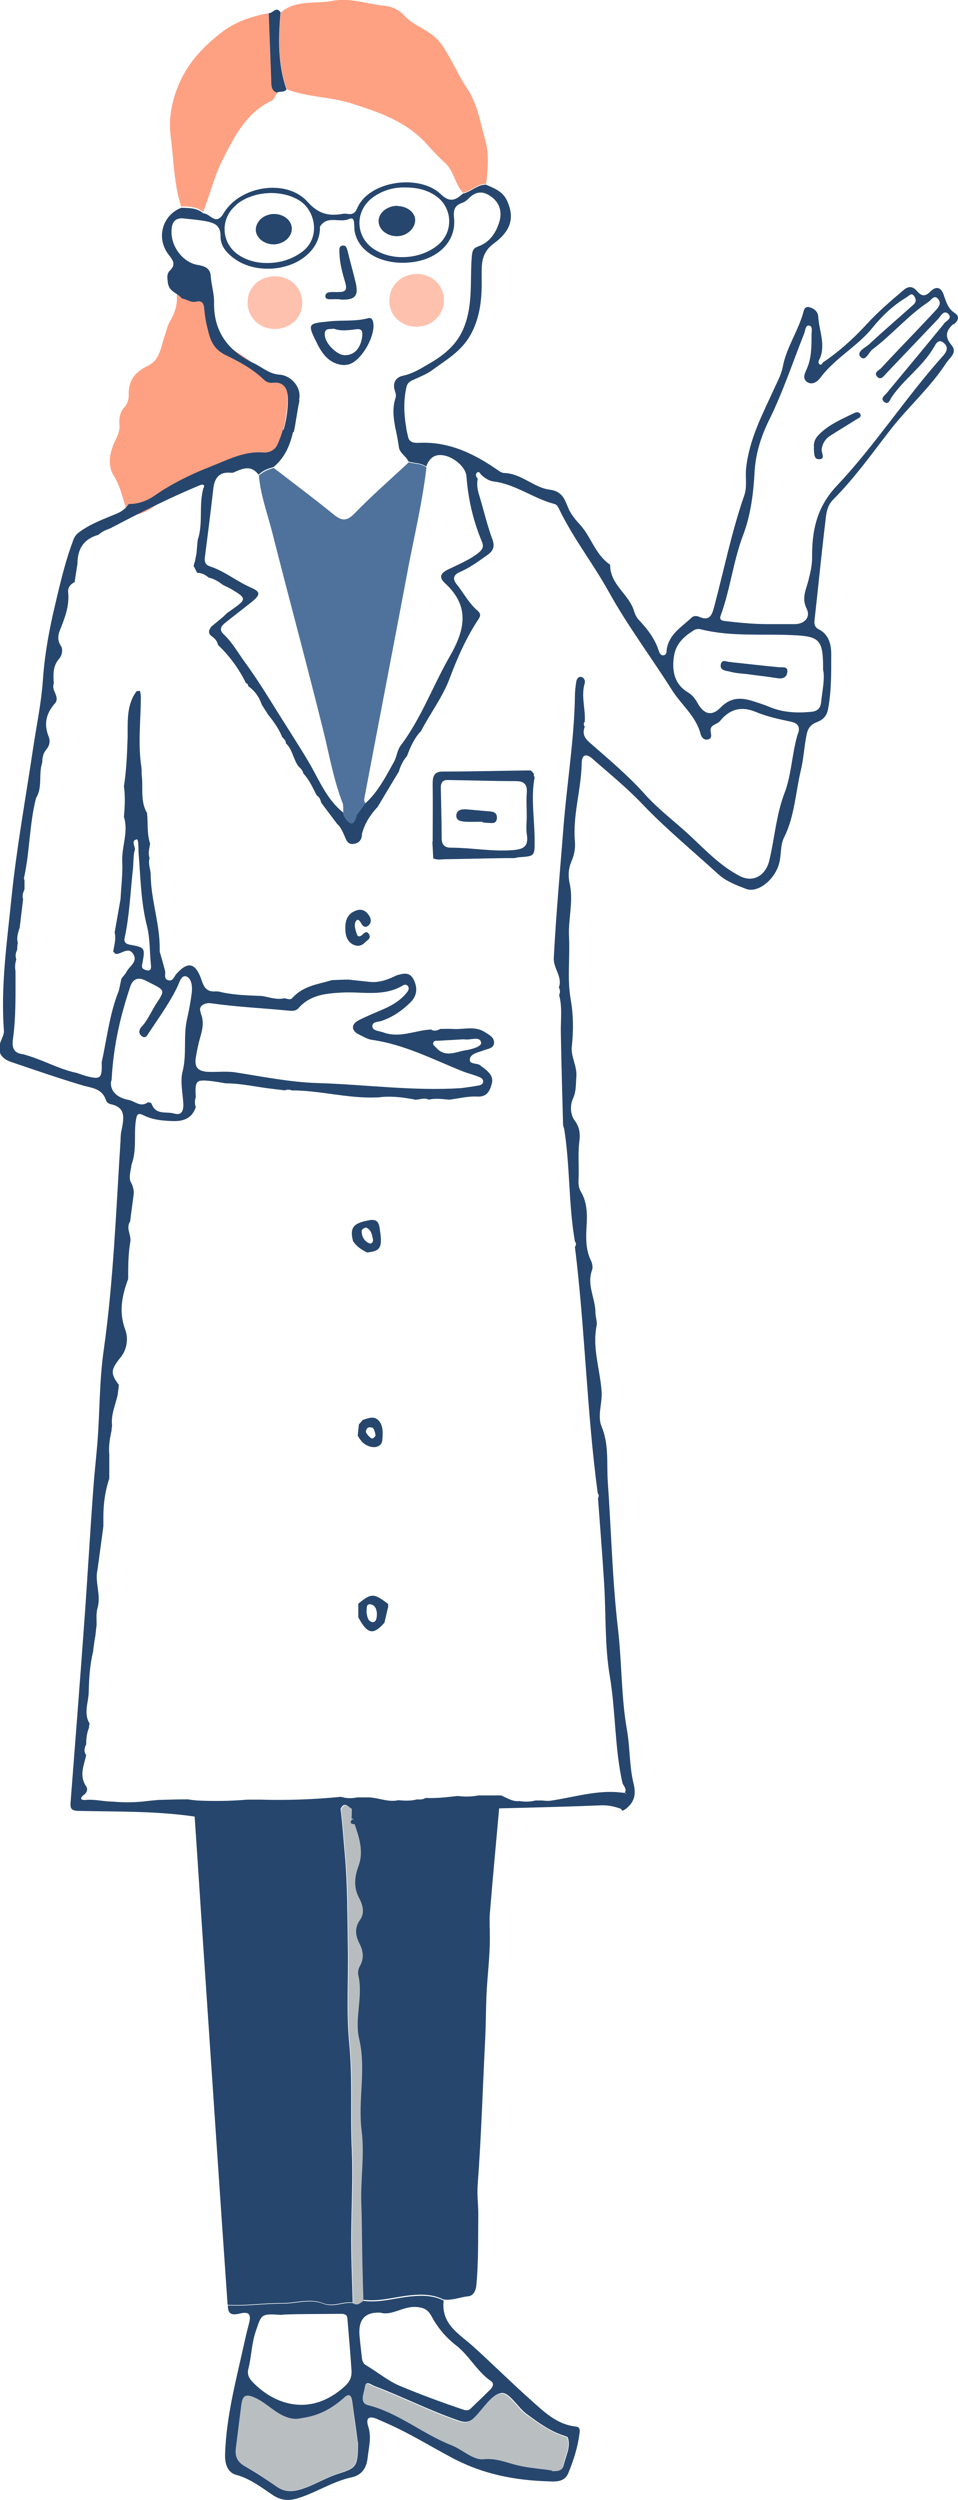 <?xml version="1.0" encoding="UTF-8"?>
<svg id="_レイヤー_1" data-name="レイヤー_1" xmlns="http://www.w3.org/2000/svg" version="1.1" viewBox="0 0 340.1 886.8">
  <!-- Generator: Adobe Illustrator 29.7.1, SVG Export Plug-In . SVG Version: 2.1.1 Build 8)  -->
  <defs>
    <style>
      .st0 {
        fill: #fea183;
      }

      .st1 {
        fill: #b7bcbf;
      }

      .st2 {
        fill: #4f729d;
      }

      .st3 {
        fill: #26466d;
      }

      .st4 {
        fill: #fec1ae;
      }

      .st5 {
        fill: #b9bec1;
      }
    </style>
  </defs>
  <g>
    <path class="st0" d="M172.6,65.2c-3.1,0-5.3,2.6-8.2,3.2-2.9-3-3.2-7.7-6.4-10.6-2.3-2.1-4.5-4.4-6.6-6.8-7.3-8-16.9-11.2-26.6-14.3-7.6-2.4-15.6-2.2-23-5-3.1-8.9-3-18.1-2.1-27.3C105.1-.2,111.9,1.5,118.1.3c6.3-1.2,12.5,1.2,18.8,1.8,2.2.2,4.9,1.5,6.4,3.2,3.9,4.4,9.9,5.2,13.7,10.8,3.4,5,5.6,10.5,8.9,15.4,3.7,5.6,4.6,12.1,6.4,18.3,1.4,5,.9,10.2.3,15.3Z"/>
    <path class="st0" d="M64.5,100c1.7.2,3.2,1.8,5.1,1.2,1.9-.6,2.7.7,2.8,2.8.2,2.1.4,4.1.8,6.1,1.1,5,1.5,9.5,6.9,12.5,4.5,2.5,9.5,5.5,13.5,9.8.8.9,1.9,1.4,3,1.2,4.4-.6,5.6,2.9,5.5,6.7-.1,6.5-1.2,13-3.7,18.9-.9,2.2-3,3.1-5.1,3-6.7-.6-12.6,3.1-18.5,5.7-6.9,3-13.7,6.8-19.9,11.6-2.7,2.1-5.8,3.3-9.2,3.4-1.9-4.6-2.6-9.8-5.3-14.1-2.4-3.8-1.4-8.6.5-12.5.9-1.9,1.7-3.5,1.5-5.6-.2-2.5.2-4.6,1.9-6.4.8-.9,1.4-2.4,1.4-3.9-.3-6,2.9-8.8,6.9-10.7,4.2-2,4.5-6.7,5.9-10.7.6-1.7.9-3.5,1.9-5.1,1.4-2.5,2.5-5.1,2.4-8.4,0-2,.4-4,1.7-5.6Z"/>
    <path class="st0" d="M72.1,75.2c-2.3-2-5.1-1.9-7.8-2-2.6-8-2.6-16.5-3.7-24.7-.7-5.4,0-10.9,2.1-16.6,3.3-9.1,9.3-15.3,16.2-20.6,4.7-3.6,10.6-5.6,16.5-6.6.3,8.1.6,16.2.9,24.2,0,1.7.2,3.4,2.2,4-.8.9-1,2.3-2.2,2.9-8.9,4.2-13.1,12.7-17.4,21.1-2.9,5.8-4.4,12.3-6.8,18.3Z"/>
    <path class="st1" d="M129.1,816.2c-1.1.8-2.2,1.9-3.7.8-.2-8.3-.6-16.5-.5-24.8.1-9.8.6-19.7.2-29.4-.6-12.5.3-25-.9-37.5-1.1-11.2-.3-22.6-.5-33.9-.2-11.2-.1-22.5-1.1-33.6-.5-5.3-.8-10.6-1.5-15.9,1.3-2.8,2.7-.8,4,0,0,1.1,0,2.2-.1,3.3-1,1.4-.3,1.8,1,1.8,1.7,4.9,3.4,10,1.5,15.1-1.5,4.1-1.8,7.8.3,11.6,1.3,2.5,1.9,5.2.2,7.6-2,2.8-1.6,5.6-.2,8.3,1.4,2.7,1.7,5.3.2,8-.6,1-.8,2.2-.6,3.2,1.8,7.6-1.4,15.4.3,22.6,2.6,11-.5,21.8.9,32.7,1.1,8.7-.5,17.7-.1,26.5.3,8.5.2,16.9.5,25.4,0,2.7.2,5.4.2,8Z"/>
    <path class="st2" d="M144.9,201.5c2.3-11.9,5.1-23.7,6.5-35.7-1.9-1.5-4.2-1.2-6.3-1.8-6.4,6-13.1,11.8-19.2,18.1-3,3.1-4.8,2.6-7.7.2-6.9-5.6-14-10.9-21-16.3-1.9.5-3.8,1.3-5.3,2.7.6,6.8,2.9,13.1,4.6,19.6,6,23.7,12.4,47.2,18.3,71,2.1,8.5,3.6,17.2,6.8,25.5.4,1.1.2,2.5.3,3.7,0,0,0,0,0,0,.5,1.7,1.4,3.5,2.8,3.9,1.1.3,1.9-1.6,2.1-3,1.1-1.4,2.1-2.9,3.2-4.3-1-.7-.7-1.7-.5-2.7,5.1-26.9,10.3-53.8,15.4-80.8Z"/>
    <path class="st5" d="M127,866.2c0,8.5-.4,9.2-6.9,11.2-5,1.6-9.5,4.8-14.7,5.9-2.7.6-5,.3-7.3-1.3-3.7-2.6-7.4-5.2-11.4-7.3-2.6-1.4-3.4-3.4-3.1-6.2.6-5.3,1.2-10.6,2-15.8.4-3.1,1.6-3.6,4.7-2.3,4.8,2.1,8.2,6.8,13.7,7.5,1.5.2,2.7-.2,4.1-.4,5.5-.9,10-3.5,14.1-7.2,1.4-1.3,2.4-.8,2.7,1.2.7,5.3,1.4,10.6,2,14.6Z"/>
    <path class="st5" d="M195.8,876.6c-3.6-.7-7.6-.9-11.6-1.7-4.2-.9-8-2.7-12.8-2.3-3.6.3-7.5-3.5-11.4-5-10.2-4-18.8-11.5-29.6-14.2-3-.8-1.3-4.2-1.1-6.3.3-2.7,2.2-1,3.4-.5,10.1,3.8,19.8,8.8,30.1,12.3,2.3.8,3.8.5,5.4-1.1,3.1-3.1,6-8.1,9.5-8.7,2.9-.5,5.9,5.2,9.3,7.6,4.1,2.9,8.2,5.9,13,7.5.5.2,1.3.3,1.4.7,1.1,3.5-.9,6.5-1.5,9.8-.4,2.1-2.2,2.2-4.3,2.1Z"/>
    <path class="st4" d="M157.6,106.4c0,5.2-4,9.3-9.4,9.5-5.6.2-10-3.9-10-9.2,0-5.2,4-9.3,9.4-9.5,5.6-.2,10,3.9,10,9.2Z"/>
    <path class="st4" d="M97.6,116.7c-5.6,0-9.8-4.2-9.7-9.6,0-5.1,4.3-9.1,9.7-9.1,5.6,0,9.7,4.1,9.7,9.6,0,5.1-4.3,9.1-9.7,9.1Z"/>
  </g>
  <g>
    <path class="st3" d="M338.6,115.1c1.4-1.2,2.4-2.7.3-4.1-2.2-1.4-2.9-3.6-3.7-5.9-.9-3-2.6-4-5-1.6-1.8,1.8-3.1,1.6-4.7-.3-1.3-1.5-2.8-1.9-4.6-.4-4.6,3.9-9.2,7.8-13.3,12.3-4.7,5.1-9.8,9.7-15.5,13.5-.2.5-.7,1-1.1.7-.7-.6-.4-1.4,0-2,2.2-5-.2-9.9-.5-14.8-.1-2-1.4-3-3.1-3.5-1.2-.4-1.9.4-2.1,1.4-1.8,6.9-6.1,12.7-7.4,19.7-.5,2.5-1.6,4.7-2.7,7-4.2,9.3-9.1,18.2-10.3,28.8-.4,3.2.4,6.6-.6,9.6-4.5,12.9-7.2,26.3-10.7,39.5-.8,3.1-1.6,5.5-5.4,3.8-.9-.4-2-.4-2.7.3-3.4,3.3-7.9,5.7-8.8,11.2-.1.8,0,1.9-.9,2.1-1.2.4-1.7-.8-2-1.7-1.4-4.4-4.2-7.8-7.2-11-.6-.7-1.1-1.7-1.4-2.6-1.7-6.3-8.6-9.5-8.6-16.7,0-.1-.1-.2-.3-.3-5-3.5-6.5-9.8-10.5-14.1-1.4-1.5-2.7-3.1-3.7-5-1.5-3.2-2-6.7-7-7.3-5.5-.7-10-5.7-16-5.9-.6,0-1.4-.3-1.9-.7-8.7-6.1-17.8-10.6-28.7-10-1.3,0-3.1,0-3.6-2-.3-1.3-.6-2.6-.8-3.9-1.3.1-2.6.2-3.8.3.5,2.4,1,4.7,1.3,7.1.3,2.2,2.6,3.2,3.4,5.1,2.1.7,4.4.4,6.3,1.8,1.2-3.2,3.2-4.6,6.5-3.9,3.5.7,7.6,4.2,7.8,7.4.6,8.1,2.4,15.8,5.5,23.2.9,2.1-.2,3.1-1.6,4.2-3.2,2.4-6.9,3.9-10.4,5.6-2.6,1.3-3.5,2.7-1.1,4.9,8.8,8.1,7.2,16.3,1.7,25.9-6,10.4-10.1,21.9-17.4,31.6-1.3,1.7-1.4,3.9-2.4,5.8-2.9,5.2-5.6,10.5-10,14.6-1.1,1.4-2.1,2.9-3.2,4.3-.3,1.4-1,3.3-2.1,3-1.4-.4-2.4-2.2-2.8-3.9h0c-5.3-4.2-8.1-10.5-11.3-16.3-2.6-4.6-5.5-9-8.3-13.5-5-7.8-9.7-15.9-15.2-23.4-2.5-3.4-4.5-7.1-7.6-10-1.8-1.7-.8-3,.6-4.1,3.1-2.5,6.3-4.9,9.4-7.4,3.2-2.6,3.1-3.6-.4-5.1-5-2.2-9.3-5.8-14.5-7.5-1.8-.6-2-1.9-1.7-3.7,1-7.8,2-15.7,2.9-23.6.4-4,2.1-6.3,6.2-5.9.3,0,.6,0,.8,0,3.2-1.4,6.3-3,9.1.7,1.5-1.5,3.3-2.2,5.3-2.7,4.3-3.6,6-8.2,7.1-13.1-1.3,0-2.5,0-3.8-.1-.5,1.8-1.2,3.7-2,5.4-.9,1.9-3,2.8-5.1,2.6-6.7-.5-12.6,2.7-18.5,5-6.9,2.7-13.7,6-19.9,10.3-2.7,1.9-5.8,3-9.2,3-1.1,1.7-2.7,2.8-4.5,3.5-4.5,1.9-9.1,3.5-13.1,6.5-1.2.9-1.7,1.7-2.2,3.1-3.2,8.6-5.1,17.5-7.2,26.4-1.7,7.7-3,15.5-3.5,23.3-.6,8.2-2.3,16.1-3.5,24.2-2.6,17.5-5.8,34.9-7.6,52.5-1.6,15.8-3.9,31.5-2.7,47.5,0,.9-.4,1.9-.8,2.8-1.8,4-.7,6.7,3.3,8.1,8.3,2.8,16.6,5.7,25,8.2,3.5,1.1,7.4,1,8.8,5.6.2.5,1,1.1,1.6,1.2,5.4,1.1,4.7,4.9,3.9,9-.3,1.2-.4,2.5-.4,3.8-1.6,24.9-2.5,49.9-6,74.6-1.7,11.9-1.3,23.9-2.5,35.9-.4,4.5-.9,9-1.2,13.5-1.2,16.2-2.1,32.4-3.3,48.6-1.5,20.6-3.1,41.2-4.7,61.7-.2,2.4-.2,3.5,2.7,3.6,13.8.3,27.6,0,41.3,2,1.2,17.5,2.3,35,3.5,52.5,2.7,40.2,5.4,80.5,8.2,120.7,6.5.4,13-.7,19.5-.6,4.7,0,9.7-1.8,14.3,0,3.8,1.5,7.1-.7,10.6-.2-.2-8.3-.6-16.5-.5-24.8.1-9.8.6-19.7.2-29.4-.6-12.5.3-25-.9-37.5-1.1-11.2-.3-22.6-.5-33.9-.2-11.2-.1-22.5-1.1-33.6-.5-5.3-.8-10.6-1.5-15.9h0c1.3-2.8,2.7-.8,4,0h0c0,1.1,0,2.2-.1,3.3.8.3,1,1,1,1.8,1.7,4.9,3.4,10,1.5,15.1-1.5,4.1-1.8,7.8.3,11.6,1.3,2.5,1.9,5.2.2,7.6-2,2.8-1.6,5.6-.2,8.3,1.4,2.7,1.7,5.3.2,8-.6,1-.8,2.2-.6,3.2,1.8,7.6-1.4,15.4.3,22.6,2.6,11-.5,21.8.9,32.7,1.1,8.7-.5,17.7-.1,26.5.3,8.5.2,16.9.5,25.4,0,2.7.2,5.4.2,8,5.8.8,11.3-1.1,17-1.6,3.9-.4,7.8-.3,11.4,1.5,3,.5,5.8-.8,8.7-1.1,1.6-.1,2.7-1.4,3-3.8.8-8.4.6-16.9.7-25.3,0-3.5-.5-7-.2-10.7,1.3-17.5,1.8-35,2.7-52.5.2-4.8.2-9.7.4-14.4.3-7.1,1.3-14.1,1.2-21.3,0-2.6-.2-5.2,0-7.7,1-12.5,2.2-24.9,3.3-37.4,12.3-.3,24.6-.6,36.8-1.1,2.2,0,4.3.5,6.3,1.2.6.2.1,1.3,1.7.2,3.7-2.7,3.7-6,2.9-9.2-1.5-6.2-1.2-12.5-2.3-18.8-2.1-11.8-1.8-23.9-3.2-35.9-2-17.2-2.4-34.6-3.6-51.9-.5-6.6.5-13.4-2.2-19.9-1.6-3.8.2-8.1,0-12.2-.5-7.9-3.4-15.6-1.8-23.6.3-1.4-.4-3.1-.4-4.6,0-5.1-3.2-9.9-1.2-15.2.3-.9.1-2.4-.4-3.3-1.8-3.7-1.8-7.6-1.6-11.5.3-4.5.4-9-2-13-.8-1.3-.9-2.9-.8-4.5.2-4.5-.3-9,.3-13.5.3-2.4.1-4.8-1.6-7.1-1.7-2.2-1.8-5.6-.6-8.1,1.1-2.5.9-4.9,1.1-7.4.4-3.8-2-7.2-1.6-10.8.6-5.6.6-11.2-.4-16.8-1.3-7.4-.2-14.8-.6-22.3-.3-6.2,1.6-12.4.3-18.5-.7-3-.5-5.6.6-8.2,1-2.3,1.4-4.7,1.2-7-.8-9.3,2.2-18.3,2.4-27.5,0-3.4,1.6-3.9,4-1.7,5.9,5.2,12,10.1,17.4,15.8,8.6,9,18.1,16.8,27.2,25.1,2.8,2.5,6.3,3.8,9.7,5.1,4.3,1.7,10.5-3.4,11.9-9.4.7-2.9.3-6,1.6-8.7,3.8-7.5,4.1-15.9,6-23.9,1-4.1,1.2-8.6,2.1-12.9.5-2.2,1.5-3.4,3.5-4.2,1.9-.7,3.4-1.8,4-4.3,1.3-6.6,1.2-13.2,1.2-19.8,0-3.6-.9-7.1-4.5-8.9-1.5-.8-1.6-2-1.4-3.5,1.3-11.5,2.4-23,3.8-34.5.3-2.8.5-5.7,2.8-8,7.6-7.6,13.9-16.5,20.5-25,6.3-8,14-14.8,19.6-23.4,1.3-2,4.2-3.7,1.8-6.5-2.5-3-1.7-5.2.8-7.4ZM39.6,383.4c.7-13.1,3.3-23.3,6.6-33.3.9-2.8,2.8-3.6,5.4-2.3.6.3,1.2.6,1.8.9,5.3,2.7,5.2,2.6,1.9,7.6-1.7,2.7-2.9,5.7-5.1,8-1,1.1-1,2.5.2,3.3,1.3,1,2-.5,2.5-1.3,3.5-5.3,7.3-10.5,10.1-16.3.7-1.5,1.4-4.3,3.2-3.6,1.8.7,2.1,3.4,1.9,5.6-.4,3.2-1,6.4-1.7,9.5-1.4,6.2,0,12.4-1.6,18.7-.9,3.3.1,7.7.3,11.6,0,2.7-.9,3.9-3.3,3.2-2.8-.8-6.5.7-8-3.5-.1-.3-1.1-.6-1.4-.4-2.6,1.8-4.5-.5-6.7-.9-5.3-1-6.8-4.3-6.2-6.9ZM48.4,297.7c.9-.2.7,3.1.8,4.9.7,8.7.8,17.4,3,26,1.1,4.4.9,9.2,1.4,13.9.1,1.2-.2,2-1.5,1.7-1-.3-2-.5-1.6-2.2,1.1-5.8,1-5.9-4.5-6.9-1.6-.3-2.1-1.2-1.7-2.6,1.7-8,2-16.2,2.9-24.3.2-2,.1-3.9.5-6.2.9-1.1-1.6-3.8.8-4.2ZM222.2,636.4c-.1-.1-.2-.2-.4-.3.1,0,.2,0,.4,0,0,.1,0,.2,0,.3ZM283.2,260.4c-2.1,7-2.2,14.7-4.8,21.2-2.9,7.8-3.4,15.8-5.3,23.7-1.3,5.3-5.7,7.9-10.4,5.5-7-3.6-12.4-9.4-18.1-14.7-5.2-4.8-11-9.1-15.8-14.5-6-6.7-12.9-12.4-19.6-18.3-1.8-1.6-2.5-3.2-1.6-5.5-.4-.6-.5-1.2,0-1.8.3-4.6-1.4-9.1,0-13.7.2-.8-.2-1.8-1-2.1-1.1-.4-1.8.5-2,1.5-.3,1.8-.5,3.6-.5,5.5-.3,15.7-2.9,31.1-4.1,46.7-1.2,15.3-2.6,30.6-3.4,45.9-.2,3.8,3.2,6.7,1.8,10.5.5.9.5,1.7.1,2.7,1.2,4.4.5,9,.6,13.4.2,10.9.5,21.9.8,32.8.1.4.3.9.4,1.3,2.1,13.2,1.5,26.7,3.8,39.9.5.6.5,1.3,0,1.9,3.6,29,4.2,58.4,8.1,87.4.5.6.4,1.2.1,1.8.7,9.7,1.5,19.4,2.1,29.1.8,11.4.2,23,2.1,34.1,2.1,12.6,1.7,25.5,4.5,37.9.5,1.1,1.6,2,.8,3.4-1.1-.1-2.2-.2-3.3-.3-7.9-.4-15.5,2-23.2,3.1-.9.1-1.8,0-2.8-.1-.8,0-1.6,0-2.4,0-1.9.5-3.8.5-5.7.2-2.4.3-4.4-1.1-6.5-2-2.7,0-5.4,0-8.1,0-2.4.5-4.8.5-7.3.2-3.8.4-7.6.9-11.4.7-1,.6-2,.6-3,.5-2.2.6-4.5.5-6.7.3-3.9.9-7.5-1.2-11.4-1-1.1,0-2.2,0-3.2,0-1.9.4-3.8.4-5.7-.2-9.4.9-18.9,1.3-28.4,1h-4.9c-5.9.5-11.9.6-17.8.3-1.1-.1-2.2-.2-3.2-.4-3.5,0-7,.1-10.5.2-1.1.1-2.2.2-3.2.3-4.4.6-8.7.7-13.1.3-3.2,0-6.3-.9-9.5-.6-2.2.2-2.1-.8-.6-1.9,1.1-.8,1.3-2.1.7-2.9-2.6-3.8-.8-7.4,0-11.1-.9-1.2-.7-2.5,0-3.8,0-2,.2-4,1-5.9,0-.5.1-1,.2-1.5-2.2-3.6-.4-7.4-.3-11.1.1-4.9.4-9.8,1.6-14.6,0-.8.2-1.7.3-2.5.1-.8.2-1.7.4-2.5.2-1.4.3-2.9.5-4.3,0-2-.2-4.1.3-5.9,1.4-4.6-1-9.1,0-13.6.2-1.2.3-2.3.5-3.5.5-4,1.1-8,1.6-12,0-1.1,0-2.2,0-3.3,0-4.6.6-9.2,2.1-13.6,0-2.8,0-5.7,0-8.5-.3-2.9.2-5.7.8-8.5,0-.6.1-1.1.2-1.7-.5-3.9,1.2-7.4,2-11.1.1-1.1.3-2.3.4-3.4-3.1-4.2-2.9-5.4.7-9.9,2.2-2.7,2.7-6.7,1.6-9.6-2.4-6.4-1.2-12.2,1-18.1,0-4.3,0-8.6.7-12.8.7-2.5-1.7-5.1,0-7.6.4-3.3.9-6.7,1.3-10,0-1.5-.4-2.9-1.2-4.2-.6-2,.2-4,.4-6,1.9-5,.8-10.3,1.5-15.4.4-2.8.9-3,3.1-1.9,3.4,1.6,7,1.8,10.6,1.9,3.4,0,6.4-1.1,7.6-5-.4-1.1-.4-2.3,0-3.4-.3-6,0-6.4,5.5-5.8,1.7.2,3.4.5,5.1.8,5.7,0,11.3,1.4,17,2,1.3.2,2.7.3,4,.5.8-.3,1.6-.4,2.4,0,10.1,0,19.9,2.9,30,2.5.3,0,.5,0,.8,0,4.1-.6,8.1-.1,12.2.6.3,0,.5.2.8.2,1.6.1,3.3-.9,4.9,0,2.4-.6,4.9-.2,7.3,0,3.3-.4,6.7-1.3,9.9-1.1,3.5.2,4.5-2,5.2-4.6.7-2.6-1.1-4.1-2.8-5.5-.3-.3-.7-.4-1-.7-1.1-1.4-4.3-.3-4-2.5.3-2,3.1-2.4,4.9-3.1,1.5-.6,3.5-.6,3.7-2.6.1-2.1-1.8-2.9-3.3-3.9-3.6-2.3-7.6-.8-11.4-1.1-1.5-.1-2.9,0-4.4,0-1.1.6-2.2.9-3.3.2-5.7.3-11.2,3.2-17,1-1.4-.5-3.6-.5-3.8-2-.2-1.9,2.2-1.6,3.4-2.1,3.8-1.3,7-3.5,9.9-6.3,2.4-2.3,2.9-4.9,1.5-8-1.4-3.2-3.8-2.5-6.2-1.8-3.1,1.5-6.2,2.7-9.7,2.3-2.4-.3-4.9-.5-7.3-.8-2,0-4,.1-6,.2-5,1.5-10.2,2-14.1,6.4-.6.7-1.8.2-2.7,0-2.8.7-5.4-.4-8.1-.8-5.2-.2-10.3-.3-15.4-1.6-.6,0-1.1,0-1.7,0-2.7,0-3.6-2-4.3-4.2-2.1-6-4.8-6.6-8.9-2-.8.9-1.2,2.8-3,2.2-1.6-.6-.7-2.2-1-3.3-.6-2.3-1.2-4.5-1.9-6.8,0-.3,0-.6,0-.9.1-8.9-3.1-17.4-3.2-26.3,0-2-1-3.9-.4-6-.6-1.7-.1-3.4.2-5.1-1.2-3.6-.7-7.3-1.1-10.9-2.5-4.2-1.3-9.1-1.9-13.6,0-.9,0-1.8-.1-2.7-1.3-8.3-.2-16.7-.2-25,0-.7-.2-1.4-.3-2-.4,0-.8,0-1.2.1-3.7,4.9-3.1,10.9-3.2,16.5-.2,5.8-.4,11.5-1.3,17.2.5,3.6.3,7.3,0,10.9,1.7,5.4-.9,10.6-.6,16,.2,4.3-.4,8.7-.6,13.1-.7,4-1.4,8-2.1,11.9.6,2.3-.2,4.5-.5,6.8.3.3.6.5.8.8,2.2.2,4.6-2.9,6.4.2,1.5,2.6-1.4,4.1-2.4,6-.5,1-1.3,1.7-1.9,2.6-.3,1.4-.6,2.8-.9,4.2-3.3,8.1-4.2,16.9-6.1,25.4.2,5.9-.4,6.3-5.9,4.8-1-.3-2-.7-3-1-5.7-1.2-10.8-4-16.3-5.8-.8-.3-1.7-.5-2.5-.8-3.2-.3-4.3-1.9-3.8-5.4,1.1-8,.9-16.1.9-24.2-.3-1.4-.1-2.8.3-4.1-.5-1.2-.2-2.3.3-3.4,0-.9.1-1.7.2-2.6-.5-1.9.2-3.6.7-5.3.4-3.3.8-6.7,1.2-10-.4-1.3,0-2.4.5-3.5,0-1.1,0-2.1,0-3.2,0-.3-.3-.6-.2-.8,2.1-9.3,1.9-19.1,4.3-28.4,2.4-3.9.8-8.5,2.2-12.6,0-1.7.3-3.3,1.5-4.7,1.2-1.4,1.4-3.1.7-4.7-1.8-4.6-.6-8.4,2.5-11.8,1.5-2.4-1.6-4.4-.6-6.8-.2-3.1-.4-6.1,1.8-8.7,1.1-1.2,1.6-3.4.7-4.7-1.3-2-1-3.9-.3-5.6,1.7-4.3,3.4-8.5,2.9-13.4-.2-1.6.8-2.9,2.3-3.6.3-2.2.7-4.4,1-6.5,0-5.5,2.4-8.9,7.5-10.3,1.2-1.2,2.7-1.7,4.2-2.3,10.5-5.5,21.1-10.9,32.1-15.4.3,0,.7-.2.9,0,.5.4.2.8,0,1.2-1.7,6,0,12.4-2,18.3-.2,1.7-.3,3.5-.5,5.2-.2.8-.3,1.6-.5,2.4,0,.3-.2.6-.3.9,0,.3,0,.5-.2.7.4.8.9,1.7,1.3,2.5,1.6,0,2.9.7,4.1,1.7,1.8.4,3.4,1.3,4.9,2.5.9.5,1.9.9,2.8,1.4,5.9,3.5,5.9,3.7.2,7.7-.4.3-.9.6-1.3.9-.6.5-1.1,1.1-1.7,1.6-1.3,1.1-2.7,2.2-4,3.3-.9,1.3-1.3,2.4.3,3.5,1,.7,1.8,1.6,2.1,3,4.1,3.9,7.4,8.4,9.9,13.5.5.2.8.5.8,1.1,2.3,1.6,3.9,3.8,4.8,6.5.7,1.2,1.5,2.3,2.2,3.5,2,2.5,3.9,5.1,5.1,8.1.6.6,1.3,1.2,1.3,2.2,2.4,2.2,2.6,5.7,4.5,8.2.8.7,1.5,1.5,1.7,2.5,2.1,2.2,3.3,5,4.7,7.7.9.6,1.4,1.5,1.6,2.6,1.5,2,3,4,4.5,6,.4.5.8,1.1,1.2,1.6,1.3,1.1,1.9,2.7,2.6,4.2.6,1.5,1.1,3,3,2.9,2-.2,3.2-1.3,3.2-3.6,1-3.8,3-6.8,5.6-9.6,2.5-4.2,5-8.4,7.5-12.5.6-2.1,1.5-3.9,2.9-5.5,1.2-3.3,2.6-6.4,5-8.9,3.2-6.2,7.5-11.8,10-18.3,2.8-7.5,6-14.8,10.4-21.4.8-1.2.8-2-.5-3.1-3-2.6-4.9-6.3-7.4-9.4-1.5-2-.8-3.3,1.3-4.2,3.5-1.5,6.6-3.8,9.7-6,2-1.4,2.8-2.9,1.8-5.6-1.9-5.1-3.1-10.5-4.7-15.7-.6-1.9-.9-3.8-.5-5.8-.6-.6-.9-1.4-.3-2.1.6-.6,1.1,0,1.4.6,1.3,1.2,2.8,2.3,4.6,2.5,7.8,1,14.2,6.1,21.6,8,.7.2,1.1.8,1.4,1.4,5,10.5,12.2,19.6,17.8,29.7,6.7,12.1,15,23.1,22.4,34.8,3.3,5.3,8.5,9.2,10.2,15.6.3,1.2,1.2,2.4,2.7,2,1.4-.4,1.1-1.5.9-2.8-.4-2.5,2.2-2.4,3.3-3.7,3.4-4.2,7.4-5.4,12.6-3.3,4,1.7,8.3,2.6,12.5,3.5,2.3.5,3.4,1.5,2.7,4ZM71.3,359.2c-1.2-2.5,1.7-3.6,3.6-3.3,9.1,1.3,18.2,1.7,27.4,2.6,1.4.1,2.6.3,3.7-.9,4.1-4.7,9.8-5.2,15.3-5.5,7.3-.4,14.8,1.6,21.7-2.5.6-.4,1.4-.4,1.8.2.6.8.2,1.6-.4,2.3-2.2,2.8-5.1,4.5-8.3,5.9-3,1.3-6,2.5-8.9,4-2.6,1.4-2.5,3.6.1,4.9,1.6.8,3.2,1.8,4.9,2,11.2,1.6,21.3,6.8,31.7,11,2,.8,4.1,1.3,6.1,2.1.7.3,1.6.7,1.5,1.7,0,1-1,1.3-1.8,1.4-2,.4-4,.6-6,.9-17.1,1.1-34-1.3-51-1.8-9.8-.3-19.5-2.3-29.2-3.8-3.4-.5-6.7,0-10.1-.2-3.1-.3-4.4-1.6-3.9-4.9.4-2.5.9-5,1.6-7.4.8-2.8,1.5-5.6,0-8.9ZM153.9,369.8c.3-.8,1.1-.6,1.8-.6,2.8-.2,5.6-.3,8.4-.5.3,0,.5,0,.8,0,2.1.4,5.4-1.3,5.9,1.1.3,1.5-3.6,2.5-5.7,2.8-3.4.6-7.1,2.6-10.2-.9-.5-.6-1.5-1-1-2ZM292.3,237.9c.5,3.4-.4,7.3-.8,11.2-.2,2.2-1.4,3.2-3.4,3.4-5.1.5-10.2.3-15.1-1.8-1.7-.7-3.6-1.3-5.4-1.9-4.3-1.4-8.1-1.6-11.8,2.2-3.1,3.2-5.9,2.4-8.1-1.5-.9-1.6-1.8-2.9-3.5-3.9-4.5-2.7-5.7-7.1-5-12.4.6-4.8,3.6-7.4,7.1-9.6.7-.5,1.9-.6,2.7-.3,10.6,2.6,21.4,1.5,32.1,2,10,.4,11.2,1.5,11.1,12.7ZM335,115c-6.7,8.2-13.4,16.2-20.1,24.3-.7.9-2.4,1.9-1.2,3.1,1.7,1.6,2.3-.7,2.9-1.6,4.4-6.4,11-10.8,15-17.7.6-1.1,1.6-3.1,3.5-1.4,1.7,1.5,1,3-.2,4.4-13.3,14.8-24.2,31.8-37.8,46.2-7.2,7.6-8.9,16-8.8,25.7,0,2.6-.6,5-1.2,7.5-.8,3.4-2.7,6.6-.7,10.5,1.4,2.9-.7,5.3-4.1,5.4-3.2,0-6.5,0-9.7,0-5.1,0-10.2-.5-15.3-1.1-1.6-.2-1.9-.8-1.4-2.1,3.4-9.3,4.4-19.2,8-28.6,2.6-6.9,3.6-14.7,4-22.4.4-6.5,2.3-12.4,5.1-18.1,4.9-9.9,8.4-20.5,12.5-30.8.4-1.1.5-3.1,1.8-2.8,1.3.3.8,2.1.8,3.4,0,4.1,0,8.2-1.7,12-.7,1.5-1.6,3.4.1,4.6,2,1.3,3.8-.2,4.9-1.7,5.2-6.9,13-10.9,18.4-17.6,3.4-4.2,7.3-7.9,12-10.7,1-.6,1.8-2,2.9-.2.9,1.5.1,2.4-.9,3.2-5,4.5-10.2,8.9-15.1,13.5-1.4,1.3-4.7,2.7-3.3,4.5,1.8,2.1,3-1.6,4.4-2.6,6.9-5.2,12.6-12,19.8-16.8,1-.6,2-2.7,3.4-1.1,1.5,1.7,0,3.2-1.1,4.4-6.3,6.8-12.8,13.4-19.1,20.2-.8.8-2.6,1.5-1.5,2.9,1.3,1.6,2.4,0,3.3-1,6.1-6.4,12.2-12.8,18.3-19.2,1-1,2.1-3.6,3.8-1.9,1.5,1.5-.9,2.5-1.7,3.5Z"/>
    <path class="st3" d="M106.2,141.7c.9-4.3-2.8-8.5-7-8.8-3.6-.2-6.2-2.7-9.2-4.1-8.7-4.2-14.3-10.9-14-21.8,0-3-1-6.1-1.2-9.2-.2-2.7-2.2-3.4-4.5-3.8-5.3-.8-9.6-6.5-9.4-12,0-3,1.2-4.9,4.4-4.5,2.7.3,5.3.5,7.9,1,2.8.6,5.2,1.3,5.1,5.5,0,3.7,2.7,6.3,5.7,8.3,7.1,4.6,18.4,3.9,24.8-1.7,2.8-2.4,4.6-5.5,4.8-9.4,0-.3-.1-.6,0-.8,2.6-4.2,7-1.2,10.3-2.7,2.1-.9,1.7,1.4,1.9,2.7,0,.7,0,1.4.2,2.1,1.6,7.5,10.7,12,21.1,10.4,9-1.4,14.9-7.7,14.1-15.5-.3-2.9.2-4.5,2.8-5.4.9-.3,1.7-.9,2.4-1.6,2.3-2.4,4.8-2.8,7.6-.9,3.1,2,4.3,5.2,3.4,8.7-1.1,4.1-3.4,7.7-7.6,9.2-1.6.6-2.1,1.2-2.3,3.5-.7,8.3.5,16.9-2.7,25-2.4,6.3-7.2,10.1-12.6,13.2-2.9,1.7-5.8,3.5-9.2,4.2-2.4.5-3.8,2.5-2.8,5.4.3.8.5,1.6.2,2.5-1.2,3.7-.7,7.3,0,10.8,1.3,0,2.6-.2,3.8-.3-.8-4.8-1-9.5.1-14.4.3-1.3,1-1.9,2.1-2.4,2.3-1.1,4.8-2,6.9-3.5,5-3.7,10.5-6.7,13.8-12.7,3.5-6.4,4-13.1,3.9-20,0-4.7-.4-8.9,4.4-12.4,6.4-4.7,7.1-9.5,4.7-14.9-1.5-3.5-4.6-4.6-7.6-5.9-3.1,0-5.3,2.6-8.2,3.2-2.5,2.3-4.6,3.3-7.8.2-7.4-7.2-25.6-5-29.8,5.2-.7,1.6-1.7,2-3.2,1.8-.7-.1-1.4-.2-2,0-4.9.8-8.5,0-12.4-4.4-7.6-8.3-24.1-5.5-29.8,4.3-2.7,4.5-4.8-.2-7.1-.1-2.3-2-5.1-1.9-7.8-2-6.8,2.6-9.1,10.8-4.5,16.7,1.6,2,2.6,3.5.4,5.6-1.2,1.2-.9,2.7-.7,4.3.4,3.3,3.5,3.6,5,5.6,1.7.2,3.2,1.6,5.1,1.1,1.9-.5,2.7.6,2.8,2.5.2,1.8.4,3.7.8,5.4,1.1,4.4,1.5,8.5,6.9,11.1,4.5,2.2,9.5,4.8,13.5,8.7.8.8,1.9,1.2,3,1.1,4.4-.6,5.6,2.6,5.5,6,0,3.9-.6,7.7-1.7,11.4,1.3,0,2.5,0,3.8.1.8-3.7,1.2-7.5,2-11.1ZM132.4,70c3.6-2.6,7.6-3.6,11.4-3.5,4.4,0,8,.9,11.2,3.2,5.7,4.2,6,12.5.6,17.1-6,5.1-15.9,5.9-22.5,1.8-7-4.3-7.4-13.7-.7-18.6ZM83.9,72.6c5.9-4.9,16.1-5.5,22.5-1.4,5.6,3.6,7.5,13.1.9,18.1-3.8,2.8-8,4-12.5,4-3.6,0-6.9-.8-10-2.8-6.4-4.2-6.8-13-.9-17.8Z"/>
    <path class="st3" d="M129.1,816.2c5.8.8,11.3-1.1,17-1.6,3.9-.4,7.8-.3,11.4,1.5-1,8.5,5.8,12,10.4,16.2,7,6.3,13.7,13,20.8,19.3,4.8,4.3,9.2,8.5,15.8,9.2,1.5.2,1.4,1.4,1.2,2.6-.6,4.8-2.1,9.4-3.9,13.8-1.4,3.6-5,3.1-7.8,3-11.4-.4-22.3-2.5-32.9-8-7.8-4.1-15.3-8.8-23.4-12.4-1.4-.6-2.7-1.2-4.1-1.8-2.6-1-3.8-.3-2.9,2.7,1.3,3.8.2,7.5-.2,11.3-.4,3.6-2.2,6.1-5.7,6.8-6.8,1.5-12.7,5.5-19.3,7.5-3.1.9-5.7.7-8.5-1.1-4.2-2.8-8.1-5.9-13.2-7.3-2.8-.7-4-3.6-3.9-7.1.4-13.7,4-26.8,6.9-40,.5-2.3,1.1-4.7,1.7-7,.6-2.6,0-3.8-2.9-3.2-2.2.5-4.8,1.2-4.7-2.8,6.5.4,13-.7,19.5-.6,4.7,0,9.7-1.8,14.3,0,3.8,1.5,7.1-.7,10.6-.2,1.5,1.1,2.6,0,3.7-.8ZM127,866.2c-.5-4-1.3-9.3-2-14.6-.3-2.1-1.3-2.5-2.7-1.2-4.1,3.7-8.6,6.3-14.1,7.2-1.4.2-2.6.6-4.1.4-5.5-.7-8.9-5.4-13.7-7.5-3-1.3-4.2-.9-4.7,2.3-.7,5.3-1.3,10.5-2,15.8-.3,2.8.5,4.7,3.1,6.2,3.9,2.2,7.7,4.7,11.4,7.3,2.3,1.6,4.6,1.9,7.3,1.3,5.2-1.2,9.6-4.3,14.7-5.9,6.5-2,6.9-2.7,6.9-11.2ZM135.2,820.4q-8.1-.5-7.6,7.7c.2,2.5.5,5,.8,7.6.1,1.3.3,2.6,1.5,3.3,4,2.4,7.9,5.6,11.9,7.3,7.4,3.1,15,5.9,22.7,8.5,1,.3,1.8.4,2.6-.4,2.4-2.3,4.8-4.6,7.1-6.9.8-.8,1.3-2.1,0-2.9-4.9-3.4-7.7-9.1-12.4-12.7-3.7-2.9-6.5-6.3-8.7-10.4-1.2-2.2-2.7-2.9-5.1-3.1-4.7-.5-8.8,3.2-12.9,2ZM100.1,821.2c-7.5-.5-7.2-.4-9.3,5.8-1.5,4.3-1.5,8.9-2.6,13.2-.5,1.8,0,3.2,1.3,4.6,8,8.5,21,12.6,32.9,1.7,1.8-1.6,2.5-3.3,2.4-5.5-.4-5.9-.9-11.8-1.4-17.7-.1-1.7-.2-2.5-2.5-2.5-7.3.1-14.7,0-20.7.3ZM195.8,876.6c2.1.1,3.8,0,4.3-2.1.7-3.2,2.6-6.3,1.5-9.8-.1-.3-.9-.5-1.4-.7-4.8-1.5-8.9-4.5-13-7.5-3.4-2.4-6.4-8.1-9.3-7.6-3.5.6-6.4,5.6-9.5,8.7-1.6,1.6-3.1,1.9-5.4,1.1-10.3-3.5-20-8.5-30.1-12.3-1.2-.5-3.1-2.2-3.4.5-.3,2.1-2,5.5,1.1,6.3,10.8,2.7,19.4,10.2,29.6,14.2,3.9,1.5,7.8,5.4,11.4,5,4.8-.5,8.6,1.4,12.8,2.3,4,.9,8,1.1,11.6,1.7Z"/>
    <path class="st3" d="M98.5,32.9c-2-.5-2.2-2.2-2.2-4-.3-8.1-.6-16.2-.9-24.2,1.4.1,2.7-2.7,4.2-.3-.8,9.2-1,18.4,2.1,27.3-.8,1.2-2.2.6-3.2,1.1Z"/>
    <path class="st3" d="M126,647.1c-1.4,0-2-.4-1-1.8.8.3,1,1,1,1.8Z"/>
    <path class="st3" d="M153.6,298.6c0-6.9.1-13.8,0-20.7,0-2.7.7-4.2,3.6-4.2,10.3,0,20.7-.3,31-.4.5,0,1,.8,1.4,1.3,0,.1-.1.3-.1.4,0,.3.2.5.3.7-1.4,7.5,0,14.9,0,22.4,0,5.6.1,5.6-5.5,6-.5,0-1.1.2-1.6.3-1.1,0-2.2,0-3.2,0-7.1.1-14.2.3-21.3.4-1.5,0-2.9.4-4.4-.3-.1-2-.2-4-.3-5.9ZM187,289.5h0c0-2.7-.2-5.4,0-8,.3-3.1-.8-4.4-3.8-4.4-8.1,0-16.3-.3-24.4-.4-2,0-2.4,1.5-2.3,3.2.1,5.8.3,11.6.3,17.4,0,2.3,1,3.4,3.2,3.4,7.2,0,14.4,1.4,21.7.9,4-.3,6.1-1.1,5.3-5.8-.3-2.1,0-4.2,0-6.3Z"/>
    <path class="st3" d="M125.4,440.5c-1.3-4.7-.2-6.5,5-7.5,1.8-.4,3.8-.7,4.3,2.2,1.2,7.3.6,8.6-4.4,9.1-1.8-.9-3.6-2-4.8-3.8ZM129.8,435.5c-.6.2-1.5.5-1.4,1.5.1,1.8,1,3.3,2.6,4,.9.5,1.6-.5,1.4-1.4-.4-1.6-.5-3.4-2.6-4.2Z"/>
    <path class="st3" d="M128.8,503.7c1.9-.6,4-1.6,5.7.3,1.7,1.9,1.4,4.9,1.2,7-.2,2.2-2.8,3-5.3,1.8-1.6-.7-2.5-2-3.4-3.5.1-1.3.3-2.7.4-4,.5-.5.9-1.1,1.4-1.6h0ZM131.9,506.4c-1.8-.5-2,1.2-2,1.5,0,.6,1.7,2.5,2.3,2.4.3,0,1.1-.8,1.1-1.1,0-.5-.5-2.8-1.3-2.8Z"/>
    <path class="st3" d="M122,129.5c-4.6-.3-7.2-3.3-9.2-7.2-3.8-7.6-3.7-7.5,4.1-8.3,4.6-.5,9.2.1,13.7-1.1,1-.3,1.5.1,1.8,1.1,1.3,4.7-4.1,14.2-8.7,15.3-.5.1-1.1.2-1.7.2ZM118.4,116.6c-1.3.3-3.2-.4-3.1,2.1,0,3,4.2,7.2,7,7.3,3.5.1,5.8-2.5,6.3-6.8.2-2-.4-2.6-2.1-2.4-2.7.3-5.3.8-8-.2Z"/>
    <path class="st3" d="M119.7,106.2c-1.3-.3-4.2.6-4.2-1.1,0-2,2.9-1.4,4.4-1.5,2.7,0,3.5-.5,2.6-3.6-1-3.3-1.9-6.7-2-10.3,0-1.2-.3-2.4,1.2-2.6,1.2-.1,1.4.9,1.7,1.9.9,3.8,2,7.6,2.9,11.4,1,4.5-.2,5.9-4.6,5.9-.5,0-1.1-.1-1.9-.2Z"/>
    <path class="st3" d="M289,158.8c-.3-1.9.5-3.4,1.7-4.6,3.5-3.6,8.1-5.5,12.4-7.6.7-.4,2-.7,2.4.5.3,1-.9,1.3-1.5,1.7-3,1.9-6,3.7-9,5.6-1.8,1.1-3,2.7-3.3,5-.1,1.3,1.5,3.6-1,3.5-2,0-1.6-2.6-1.8-4.2Z"/>
    <path class="st3" d="M259.6,234.9c5.8.6,11.5,1.3,17.1,1.8,1.3.1,3.1-.4,2.8,1.8-.2,1.7-1.5,2.4-3.4,2.1-3.7-.6-7.5-1-11.2-1.5-1.9-.2-3.8-.3-5.6-.8-1.4-.4-3.9-.3-3.4-2.7.5-2.1,2.5-.5,3.6-.8Z"/>
    <path class="st3" d="M141.1,73.1c3.5,0,6.4,2.4,6.3,5.1-.1,3-3.1,5.6-6.5,5.6-3.6,0-6.6-2.5-6.5-5.5.1-2.9,3.1-5.3,6.7-5.3Z"/>
    <path class="st3" d="M97.2,75.9c3.5,0,6.3,2.2,6.4,5.1.1,3-2.8,5.6-6.4,5.7-3.4,0-6.3-2.3-6.4-5.1,0-3.1,2.8-5.6,6.4-5.7Z"/>
    <path class="st3" d="M122.6,329.4c-.1-3.2,1-5.5,4.1-6.5,2-.6,3.4.4,4.4,2,.7,1.1.8,2.5-.3,3.4-1.1,1-2,.3-2.6-.8-.4-.7-1.1-1.8-1.8-.8-.9,1.3-.2,3,.2,4.5.3,1.1,1,1.2,1.8.6.8-.7,1.7-1.9,2.6-.4.9,1.6-.7,2.1-1.5,3-1.2,1.2-2.6,1.4-4.1.7-2.2-1.1-2.8-3.3-2.8-5.7Z"/>
    <path class="st3" d="M171.2,291.5c-2,0-4,.1-6,0-1.4-.1-3.4-.3-3.2-2.4.2-1.8,1.9-2.1,3.5-2,2.7.2,5.3.5,8,.7,1.6.1,3.1.4,2.9,2.6-.3,2.1-2,1.5-3.2,1.5-.7,0-1.3-.1-2-.2,0,0,0-.1,0-.2Z"/>
    <path class="st3" d="M137.7,570.4c-.4,1.7-.8,3.5-1.2,5.2-4,4.6-6.1,4.1-9.3-1.9,0-1.6,0-3.2,0-4.8,4.6-3.8,5.5-3.8,10.6.1,0,0,0,.1,0,.1,0,.4,0,.7,0,1.1ZM130.1,571.8c.2,1.3.4,3.3,2,3.6,1.5.3,1.7-1.7,1.7-2.8,0-1.5-.6-3.3-2.3-3.5-1.6-.2-1.2,1.4-1.4,2.7Z"/>
  </g>
</svg>